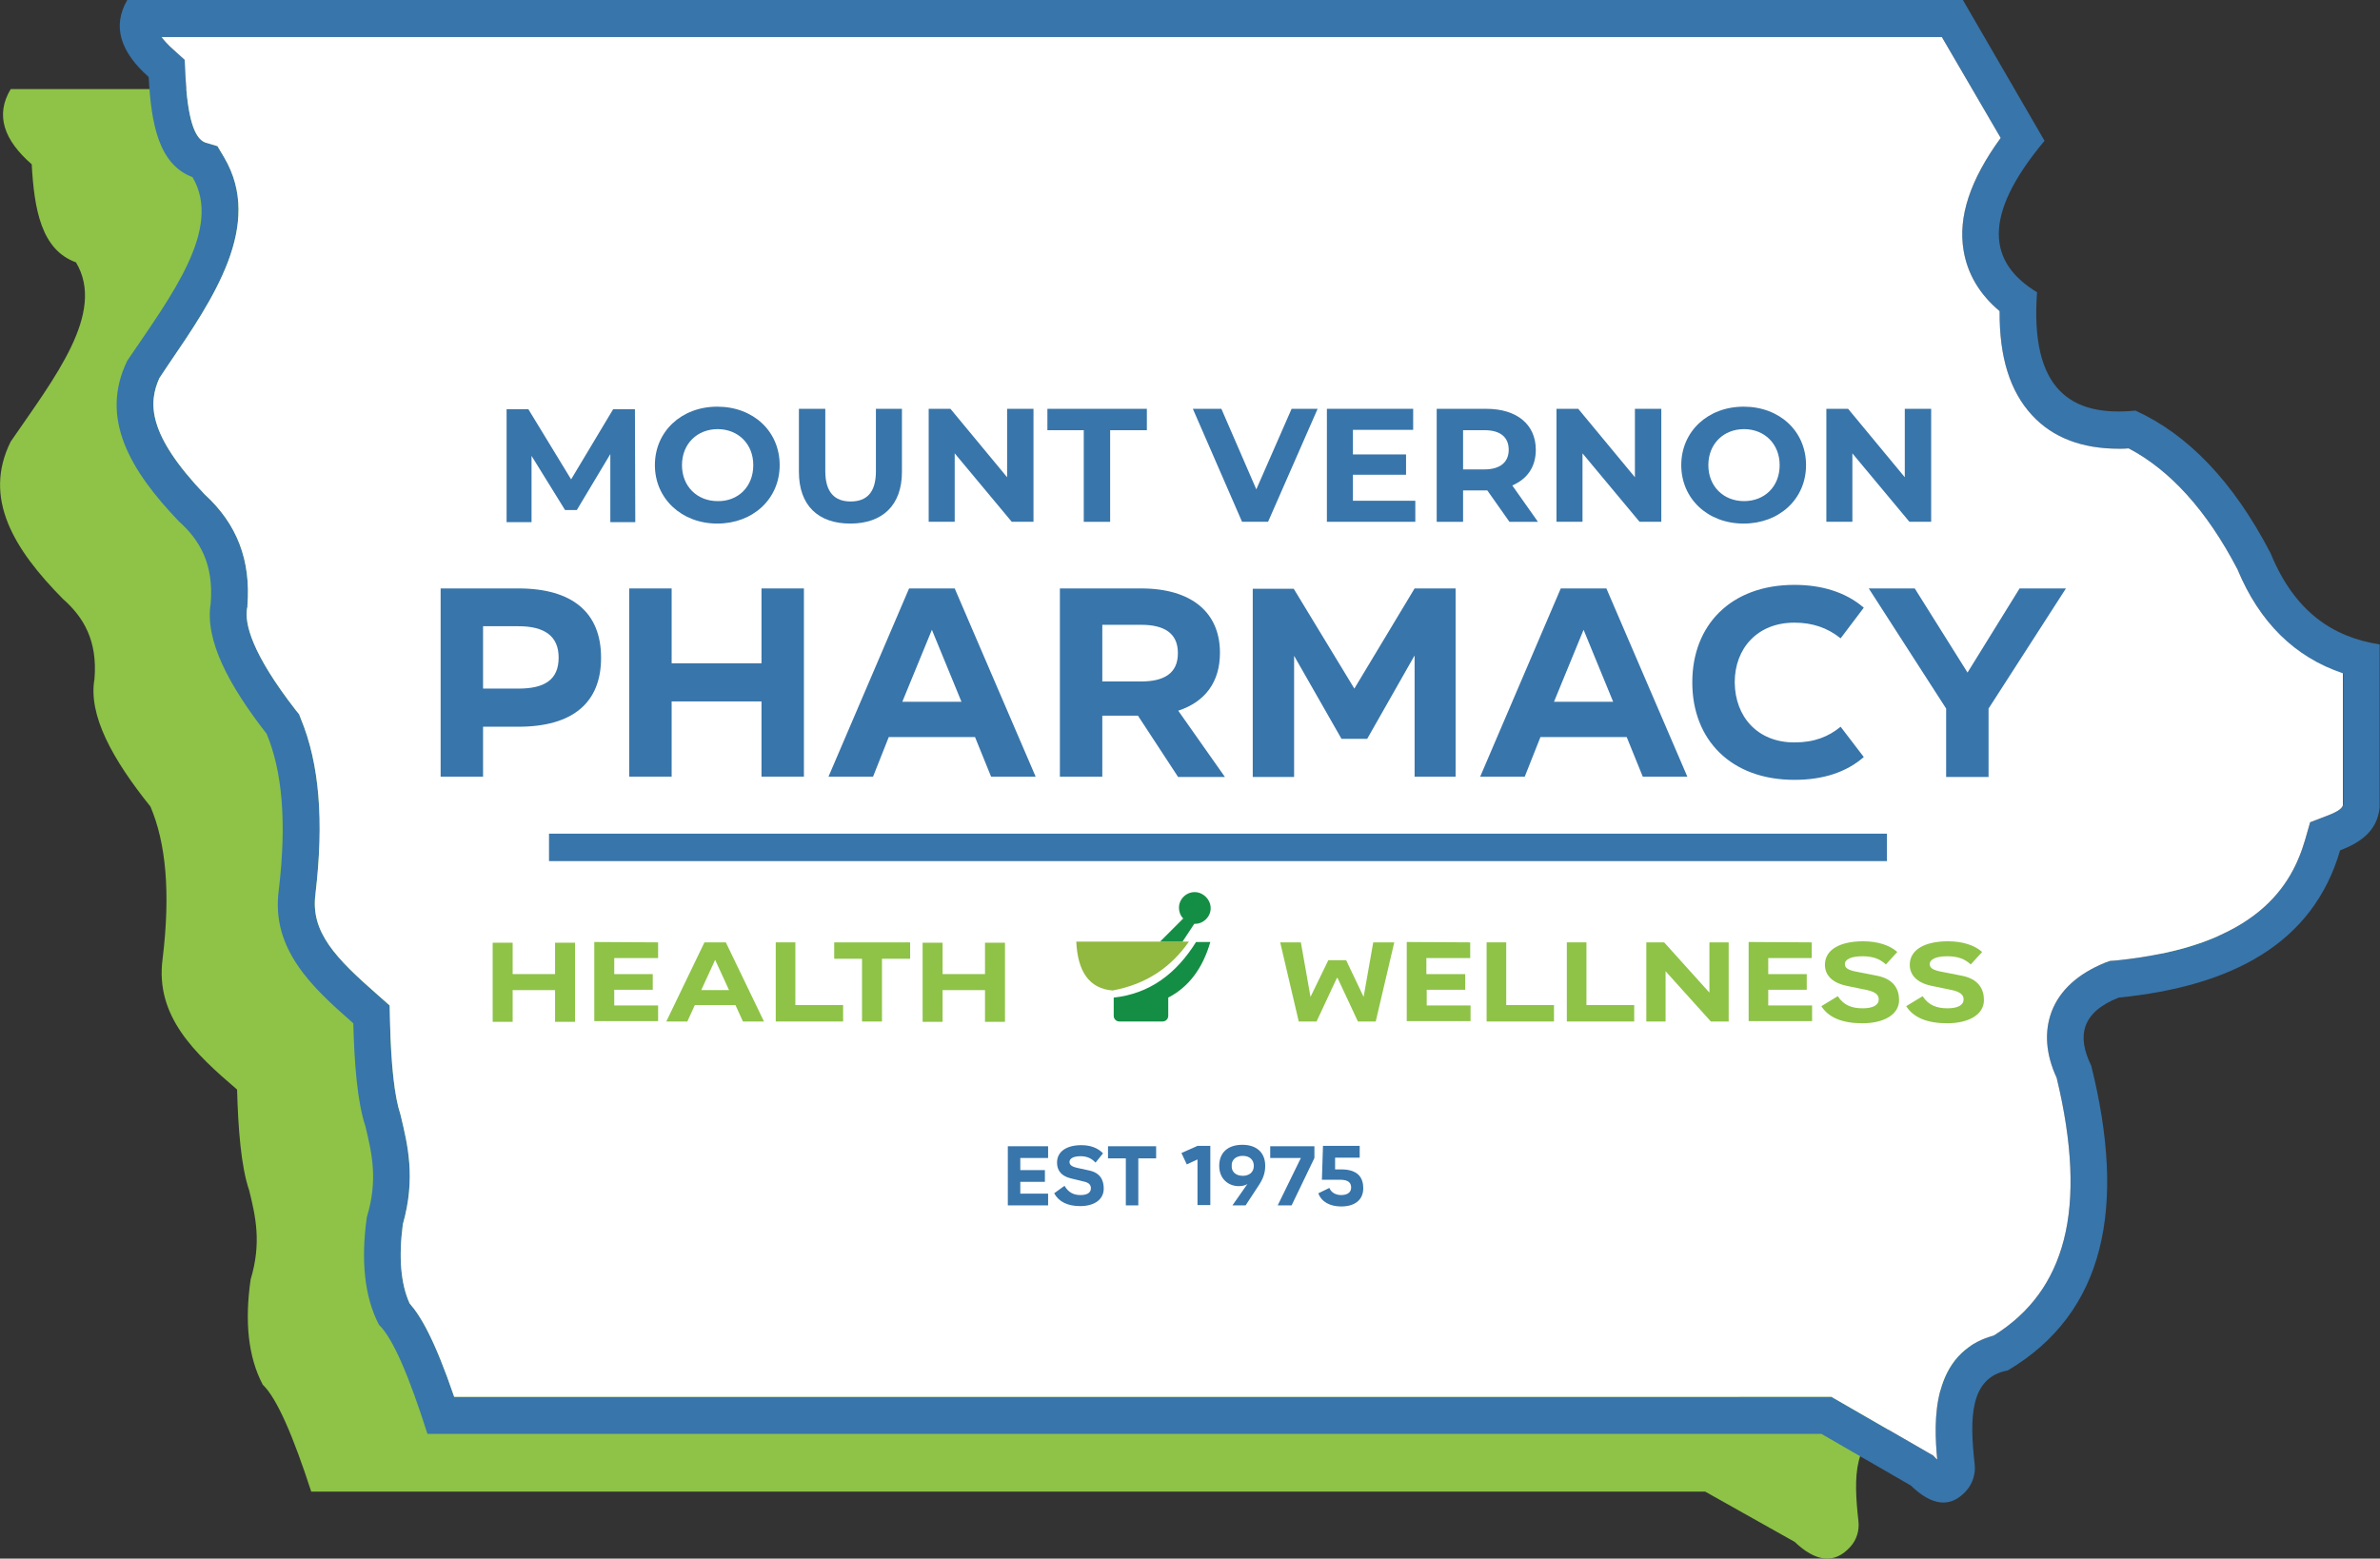 <?xml version="1.0" encoding="utf-8"?>
<!-- Generator: Adobe Illustrator 28.3.0, SVG Export Plug-In . SVG Version: 6.00 Build 0)  -->
<svg version="1.1" id="Layer_14" xmlns="http://www.w3.org/2000/svg" xmlns:xlink="http://www.w3.org/1999/xlink" x="0px" y="0px"
	 viewBox="0 0 667.6 437.3" style="enable-background:new 0 0 667.6 437.3;" xml:space="preserve">
<rect x="0" y="0" width="667.6" height="437.3" fill="#333333" stroke="none"/>
<style type="text/css">
	.st0{fill:#8EC347;}
	.st1{fill:#3875AA;}
	.st2{fill:#FFFFFF;}
	.st3{fill:#91B83F;}
	.st4{fill:#158E45;}
</style>
<path class="st0" d="M634.8,201.7v44.8c-0.7,6.5-5.4,9.6-11.1,11.8c-7.6,25.5-18.7-0.7-50.6,2.4c-10.4,4.1-23.2,48.6-19.1,56.7
	c9.9,38.8,3.9,67.8-23.4,83.6c-10.8,2-10.7,13.3-9.3,25.8c0.3,2.6-0.5,5.2-2.2,7.1c-4.5,5.1-9.8,4.3-15.7-1.3l-25.1-14.1h-391
	c-5-15.4-9.6-26.2-13.6-30c-4.1-7.8-5.1-17.7-3.4-29.5c3.1-10.3,1.4-17.7-0.4-25c-2.3-6.7-3.1-17.4-3.4-28.3
	c-11.8-10.1-23-20.5-20.9-36.6c2.3-18.8,0.9-32.7-3.4-42.8c-10.6-13.2-17.5-25.6-15.7-35.8c0.9-10.8-3.1-17.4-8.9-22.5
	C3.9,154.1-4.9,139.8,3,123.9C15.3,106,29.8,87.7,21.3,73.6C11.6,70.1,9.6,58.8,8.9,46.1C1.1,39.3-1.4,32.3,3,25h514.8l23,38.6
	c-17.9,21-15.7,33.6-2.1,41.6c-2,26.7,9.6,34.2,27.6,32.5c14.5,6.4,27.2,19.1,37.9,39.1C610.8,192.8,621.6,199.8,634.8,201.7
	L634.8,201.7z"/>
<path class="st1" d="M636.9,155.2c-10.6-20.4-23.4-33.4-37.9-40c-18,1.8-29.6-5.8-27.6-33.2c-13.5-8.2-15.8-21.1,2.1-42.5L550.6,0
	H35.7c-4.3,7.4-1.9,14.6,6,21.6c0.7,12.9,2.7,24.5,12.3,28.1c8.5,14.4-5.9,33.2-18.3,51.5c-7.9,16.2,0.9,30.9,14.5,45.1
	c5.8,5.2,9.8,11.9,8.9,23c-1.7,10.4,5.2,23.1,15.7,36.6c4.3,10.3,5.7,24.5,3.4,43.8c-2.2,16.5,9.1,27.1,20.9,37.4
	c0.3,11.2,1.1,22,3.4,28.9c1.8,7.5,3.6,15,0.4,25.5c-1.7,12.1-0.7,22.3,3.4,30.2c4,3.8,8.6,14.9,13.6,30.6h391l25.1,14.5
	c5.9,5.7,11.2,6.5,15.7,1.3c1.7-2,2.5-4.7,2.2-7.3c-1.4-12.7-1.5-24.3,9.3-26.3c27.3-16.2,33.3-45.8,23.4-85.5
	c-4.1-8.3-2.7-15,7.7-19.1c31.9-3.2,54.5-15.2,62.1-41.3c5.7-2.2,10.4-5.4,11.1-12v-45.8C654.4,178.8,643.6,171.6,636.9,155.2
	L636.9,155.2z M657.2,225.9c-0.2,0.7-0.8,1.6-4.5,3l-4.7,1.8l-1.4,4.9c-3.7,12.6-13.2,29.9-53.2,33.9l-1.5,0.1l-1.4,0.5
	c-7.6,3.1-12.7,7.7-15,13.7c-2.1,5.6-1.7,11.9,1.4,18.6c4.4,18.2,5.1,33.5,2,45.5c-3,11.6-9.4,20.4-19.6,26.8
	c-17.7,4.8-16.9,24.2-15.9,34.8c-0.1,0-1.1-1.1-1.1-1.1l-28.6-16.5H127.4c-5.5-16.1-9.4-22.7-12.5-26.2c-2.5-5.5-3.1-13-1.9-22.2
	c3.7-13,1.3-22.5-0.5-30.1l-0.1-0.4l-0.1-0.4c-1.6-4.8-2.6-13.5-2.9-26l-0.1-4.5l-3.4-3c-11.5-10.1-18.9-17.5-17.4-28.3l0-0.1
	c2.4-20.4,1.1-36.4-4.1-49l-0.5-1.3l-0.9-1.1c-12.5-16.1-14.4-24.4-13.7-28.6l0.1-0.4l0-0.4c1-12.7-2.9-22.9-12-31.2
	c-16.1-16.9-15.8-25.7-12.7-32.6c0.9-1.3,1.7-2.6,2.6-3.9c12.5-18.3,26.7-39.1,15.6-58l-1.9-3.2L57.6,40c-3.2-1.2-5-7.2-5.6-18.9
	l-0.2-4.3l-3.2-2.9c-1.6-1.4-2.6-2.6-3.3-3.5h499.4l16.5,28.3c-8.6,11.8-12,22.2-10.4,31.6c1.1,6.6,4.5,12.3,10.1,17
	c-0.1,12.9,2.9,22.5,9.1,29.2c5.8,6.3,14,9.4,24.4,9.4c0.9,0,1.7,0,2.7-0.1c11.6,6.1,21.9,17.4,30.5,33.9
	c6.3,15,16.2,24.9,29.7,29.3V225.9L657.2,225.9z"/>
<path class="st2" d="M657.2,188.9v37c-0.2,0.7-0.8,1.6-4.5,3l-4.7,1.8l-1.4,4.9c-3.7,12.6-13.2,29.9-53.2,33.9l-1.5,0.1l-1.4,0.5
	c-7.6,3.1-12.7,7.7-15,13.7c-2.1,5.6-1.7,11.9,1.4,18.6c4.4,18.2,5.1,33.5,2,45.5c-3,11.6-9.4,20.4-19.6,26.8
	c-17.7,4.8-16.9,24.2-15.9,34.8c-0.1,0-1.1-1.1-1.1-1.1l-28.6-16.5H127.4c-5.5-16.1-9.4-22.7-12.5-26.2c-2.5-5.5-3.1-13-1.9-22.2
	c3.7-13,1.3-22.5-0.5-30.1l-0.1-0.4l-0.1-0.4c-1.6-4.8-2.6-13.5-2.9-26l-0.1-4.5l-3.4-3c-11.5-10.1-18.9-17.5-17.4-28.3l0-0.1
	c2.4-20.4,1.1-36.4-4.1-49l-0.5-1.3l-0.9-1.1c-12.5-16.1-14.4-24.4-13.7-28.6l0.1-0.4l0-0.4c1-12.7-2.9-22.9-12-31.2
	c-16.1-16.9-15.8-25.7-12.7-32.6c0.9-1.3,1.7-2.6,2.6-3.9c12.5-18.3,26.7-39.1,15.6-58l-1.9-3.2L57.6,40c-3.2-1.2-5-7.2-5.6-18.9
	l-0.2-4.3l-3.2-2.9c-1.6-1.4-2.6-2.6-3.3-3.5h499.4l16.5,28.3c-8.6,11.8-12,22.2-10.4,31.6c1.1,6.6,4.5,12.3,10.1,17
	c-0.1,12.9,2.9,22.5,9.1,29.2c5.8,6.3,14,9.4,24.4,9.4c0.9,0,1.7,0,2.7-0.1c11.6,6.1,21.9,17.4,30.5,33.9
	C633.8,174.6,643.7,184.4,657.2,188.9L657.2,188.9z"/>
<g>
	<path class="st1" d="M145.4,165.1c15.2,0,23.2,6.8,23.2,19.4v0.1c0,12.6-8,19.3-23.2,19.3h-9.9v14h-11.9v-52.8H145.4L145.4,165.1z
		 M156.7,184.5c0-6-3.9-8.8-11.3-8.8h-9.9v17.5h9.9C152.8,193.2,156.7,190.7,156.7,184.5L156.7,184.5L156.7,184.5z"/>
	<path class="st1" d="M213.6,186.1v-21h11.9v52.8h-11.9v-21.1h-25.2v21.1h-11.9v-52.8h11.9v21H213.6z"/>
	<path class="st1" d="M290.5,217.9H278l-4.5-11.1h-24.2l-4.4,11.1h-12.5l22.6-52.8h12.8L290.5,217.9L290.5,217.9z M261.4,176.7
		l-8.3,20.2h16.6L261.4,176.7L261.4,176.7z"/>
	<path class="st1" d="M330.4,217.9l-11.2-17.1h-10v17.1h-11.9v-52.8h22.8c14.2,0,22.1,6.8,22.1,18v0.1c0,8.1-4.1,13.7-11.7,16.2
		l13.1,18.6H330.4z M309.2,175.3v15.9h10.9c6.3,0,10.3-2.2,10.3-7.9v-0.1c0-5.6-3.9-7.9-10.3-7.9H309.2z"/>
	<path class="st1" d="M379.9,193.2l16.9-28.1h11.5v52.8h-11.5v-34l-13.3,23.4h-7.2L363,184v34h-11.6v-52.8h11.5L379.9,193.2z"/>
	<path class="st1" d="M473.3,217.9h-12.5l-4.5-11.1h-24.2l-4.4,11.1h-12.5l22.6-52.8h12.8L473.3,217.9z M444.2,176.7l-8.3,20.2h16.6
		L444.2,176.7z"/>
	<path class="st1" d="M516.3,179.1c-3.7-3-8-4.4-12.9-4.4h-0.1c-10.4,0-16.7,7.3-16.7,16.7v0.1c0.1,9.6,6.4,16.8,16.7,16.8h0.1
		c5.5,0,9.5-1.6,12.9-4.4l6.5,8.5c-4.9,4.3-11.5,6.4-19.4,6.4h-0.1c-17.8,0-28.6-11.3-28.6-27.3v-0.1c0-16,10.8-27.3,28.6-27.3h0.1
		c7.3,0,14.2,1.9,19.4,6.4L516.3,179.1L516.3,179.1z"/>
	<path class="st1" d="M551.9,188.7l14.6-23.6h13l-21.7,33.7v19.2h-11.9v-19.2l-21.7-33.7h12.9L551.9,188.7z"/>
</g>
<rect x="154" y="233.9" class="st1" width="375.3" height="7.7"/>
<path class="st0" d="M155.7,273.3v-8.8h5.6v22.2h-5.6v-8.9h-11.9v8.9h-5.6v-22.2h5.6v8.8H155.7z"/>
<path class="st0" d="M184.6,264.4v4.4h-12.3v4.5h10.8v4.4h-10.8v4.4h12.3v4.4h-17.9v-22.2L184.6,264.4L184.6,264.4z"/>
<path class="st0" d="M214.3,286.6h-5.9l-2.1-4.6h-11.4l-2.1,4.6h-5.9l10.7-22.2h6L214.3,286.6L214.3,286.6z M200.6,269.3l-3.9,8.5
	h7.8L200.6,269.3L200.6,269.3z"/>
<path class="st0" d="M223.1,264.4v17.6h13.4v4.6h-18.9v-22.2L223.1,264.4L223.1,264.4z"/>
<path class="st0" d="M255.3,264.4v4.6h-7.9v17.6h-5.6V269H234v-4.6H255.3z"/>
<path class="st0" d="M276.3,273.3v-8.8h5.6v22.2h-5.6v-8.9h-11.9v8.9h-5.6v-22.2h5.6v8.8H276.3z"/>
<path class="st0" d="M372.6,269.4h5l4.9,10.3l2.7-15.3h5.9l-5.2,22.2h-5l-5.7-12.2H375l-5.7,12.2h-5l-5.2-22.2h5.8l2.7,15.3
	L372.6,269.4L372.6,269.4z"/>
<path class="st0" d="M412.4,264.4v4.4h-12.3v4.5H411v4.4h-10.8v4.4h12.3v4.4h-17.9v-22.2L412.4,264.4L412.4,264.4z"/>
<path class="st0" d="M422.5,264.4v17.6h13.4v4.6h-18.9v-22.2L422.5,264.4L422.5,264.4z"/>
<path class="st0" d="M445,264.4v17.6h13.4v4.6h-18.9v-22.2L445,264.4L445,264.4z"/>
<path class="st0" d="M479.5,264.4h5.4v22.2h-5l-12.7-14.1v14.1h-5.4v-22.2h5l12.7,14.1V264.4L479.5,264.4z"/>
<path class="st0" d="M508.2,264.4v4.4H496v4.5h10.8v4.4H496v4.4h12.3v4.4h-17.8v-22.2L508.2,264.4L508.2,264.4z"/>
<path class="st0" d="M529,270.6c-1.7-1.6-3.7-2.3-6.6-2.3h0c-3,0-4.9,0.8-4.9,2.2c0,1,0.7,1.7,3.6,2.2l5.1,1
	c5.1,0.9,6.5,3.9,6.5,6.9c0,4.1-4.3,6.5-10.3,6.5h0c-5.6,0-9.5-1.6-11.5-4.8l4.6-2.8c1.7,2.6,4,3.4,7,3.4h0c2.9,0,4.5-0.9,4.5-2.5
	c0-1.3-1-2.1-3.2-2.6l-5.8-1.2c-4.3-0.9-6.1-3.2-6.1-5.9c0-4.3,4.3-6.6,10.7-6.6h0c4.1,0,7.5,1.1,9.6,3L529,270.6L529,270.6z"/>
<path class="st0" d="M552.8,270.6c-1.7-1.6-3.7-2.3-6.6-2.3h0c-3,0-4.9,0.8-4.9,2.2c0,1,0.7,1.7,3.6,2.2l5.1,1
	c5.1,0.9,6.5,3.9,6.5,6.9c0,4.1-4.3,6.5-10.3,6.5h0c-5.6,0-9.5-1.6-11.5-4.8l4.6-2.8c1.7,2.6,4,3.4,7,3.4h0c2.9,0,4.5-0.9,4.5-2.5
	c0-1.3-1-2.1-3.2-2.6l-5.8-1.2c-4.3-0.9-6.1-3.2-6.1-5.9c0-4.3,4.3-6.6,10.7-6.6h0c4.1,0,7.5,1.1,9.6,3L552.8,270.6L552.8,270.6z"/>
<g>
	<path class="st1" d="M294,321.6v3.3h-7.8v3.4h6.9v3.3h-6.9v3.3h7.8v3.3h-11.3v-16.6L294,321.6L294,321.6z"/>
	<path class="st1" d="M307.3,326.2c-1.1-1.2-2.4-1.8-4.2-1.8h0c-1.9,0-3.1,0.6-3.1,1.6c0,0.7,0.4,1.3,2.3,1.7l3.2,0.7
		c3.3,0.7,4.1,2.9,4.1,5.1c0,3.1-2.7,4.9-6.6,4.9h0c-3.5,0-6-1.2-7.3-3.6l2.9-2.1c1.1,1.9,2.6,2.6,4.5,2.6h0c1.9,0,2.9-0.7,2.9-1.9
		c0-1-0.6-1.6-2-1.9l-3.7-0.9c-2.8-0.7-3.8-2.4-3.8-4.4c0-3.2,2.8-4.9,6.8-4.9h0c2.6,0,4.7,0.8,6.1,2.3L307.3,326.2L307.3,326.2z"/>
	<path class="st1" d="M324.3,321.6v3.4h-5v13.2h-3.5V325h-5v-3.4H324.3L324.3,321.6z"/>
	<path class="st1" d="M331.4,323.5l4.5-2h3.6v16.6h-3.6v-12.8l-3,1.4L331.4,323.5z"/>
	<path class="st1" d="M345.7,338.2l4.2-6c-0.5,0.3-1.2,0.6-2.4,0.6h0c-2.9,0-5.5-2-5.5-5.7c0-3.7,2.4-5.9,6.5-5.9h0
		c4,0,6.4,2.2,6.4,5.9c0,2-0.6,3.6-1.7,5.3l-3.8,5.8H345.7L345.7,338.2z M348.6,329.9c1.7,0,3.1-0.9,3.1-2.8c0-1.6-1.1-2.8-3.1-2.8
		h0c-2,0-3.2,1.2-3.1,2.8C345.4,328.7,346.6,329.9,348.6,329.9L348.6,329.9L348.6,329.9z"/>
	<path class="st1" d="M368.7,321.6v3.3l-6.4,13.3h-3.9l6.5-13.3h-8.6v-3.3H368.7z"/>
	<path class="st1" d="M374.5,328.1h1.7c5,0,6.2,2.6,6.2,5.3c0,3.2-2.3,5.1-6.2,5.1h0c-3,0-5.5-1.2-6.4-3.7l3.1-1.5
		c0.5,1.3,1.8,2,3.3,2h0c1.8,0,2.8-0.8,2.8-2.1c0-1.2-0.6-2.2-3.1-2.2h-5.1l0.3-9.5h10.3v3.3h-6.9L374.5,328.1L374.5,328.1z"/>
</g>
<path class="st3" d="M333.5,264.2h-31.6c0.4,8.6,3.8,13.2,10.2,13.7C321.8,276.1,328.6,271.2,333.5,264.2L333.5,264.2z"/>
<path class="st4" d="M312.4,279.9v5.1c0,0.9,0.7,1.6,1.6,1.6h12.1c0.9,0,1.6-0.7,1.6-1.6v-5.1c5.8-3,9.7-8.3,11.8-15.6h-4
	C330,273.1,322.6,278.8,312.4,279.9z"/>
<path class="st4" d="M335.1,250.3c-2.4,0-4.4,2-4.4,4.4c0,1.1,0.4,2.2,1.2,3l-6.5,6.5h6.3l3.3-5c0.1,0,0.1,0,0.2,0
	c2.4,0,4.4-2,4.4-4.4S337.5,250.3,335.1,250.3z"/>
<g>
	<path class="st1" d="M171.2,146.4l0-19l-9.4,15.7h-3.3l-9.4-15.2v18.6h-7v-31.7h6.1l12,19.7l11.8-19.7h6.1l0.1,31.7H171.2z"/>
	<path class="st1" d="M183.7,130.5c0-9.4,7.4-16.4,17.5-16.4c10.1,0,17.5,6.9,17.5,16.4s-7.5,16.4-17.5,16.4
		C191.2,146.9,183.7,139.9,183.7,130.5z M211.3,130.5c0-6-4.3-10.1-10-10.1c-5.7,0-10,4.1-10,10.1c0,6,4.3,10.1,10,10.1
		C207,140.7,211.3,136.6,211.3,130.5z"/>
	<path class="st1" d="M224.1,132.4v-17.7h7.4v17.5c0,6,2.7,8.5,7.1,8.5c4.5,0,7.1-2.5,7.1-8.5v-17.5h7.3v17.7
		c0,9.3-5.4,14.5-14.5,14.5C229.5,146.9,224.1,141.8,224.1,132.4z"/>
	<path class="st1" d="M289.9,114.7v31.7h-6.1l-16-19.2v19.2h-7.3v-31.7h6.1l15.9,19.2v-19.2H289.9z"/>
	<path class="st1" d="M304.1,120.7h-10.3v-6h27.9v6h-10.3v25.7h-7.4V120.7z"/>
	<path class="st1" d="M369.6,114.7l-13.9,31.7h-7.3l-13.8-31.7h8l9.8,22.6l9.9-22.6H369.6z"/>
	<path class="st1" d="M397,140.5v5.9h-24.8v-31.7h24.2v5.9h-16.9v6.9h14.9v5.7h-14.9v7.3H397z"/>
	<path class="st1" d="M423.4,146.4l-6.2-8.8h-6.8v8.8H403v-31.7h13.9c8.6,0,13.9,4.4,13.9,11.5c0,4.8-2.4,8.2-6.6,10l7.2,10.2H423.4
		z M416.4,120.7h-6v11h6c4.5,0,6.8-2.1,6.8-5.5C423.2,122.7,420.9,120.7,416.4,120.7z"/>
	<path class="st1" d="M466,114.7v31.7h-6.1l-16-19.2v19.2h-7.3v-31.7h6.1l15.9,19.2v-19.2H466z"/>
	<path class="st1" d="M471.6,130.5c0-9.4,7.4-16.4,17.5-16.4c10.1,0,17.5,6.9,17.5,16.4s-7.5,16.4-17.5,16.4
		C479,146.9,471.6,139.9,471.6,130.5z M499.2,130.5c0-6-4.3-10.1-10-10.1s-10,4.1-10,10.1c0,6,4.3,10.1,10,10.1
		S499.2,136.6,499.2,130.5z"/>
	<path class="st1" d="M541.7,114.7v31.7h-6.1l-16-19.2v19.2h-7.3v-31.7h6.1l15.9,19.2v-19.2H541.7z"/>
</g>
</svg>
